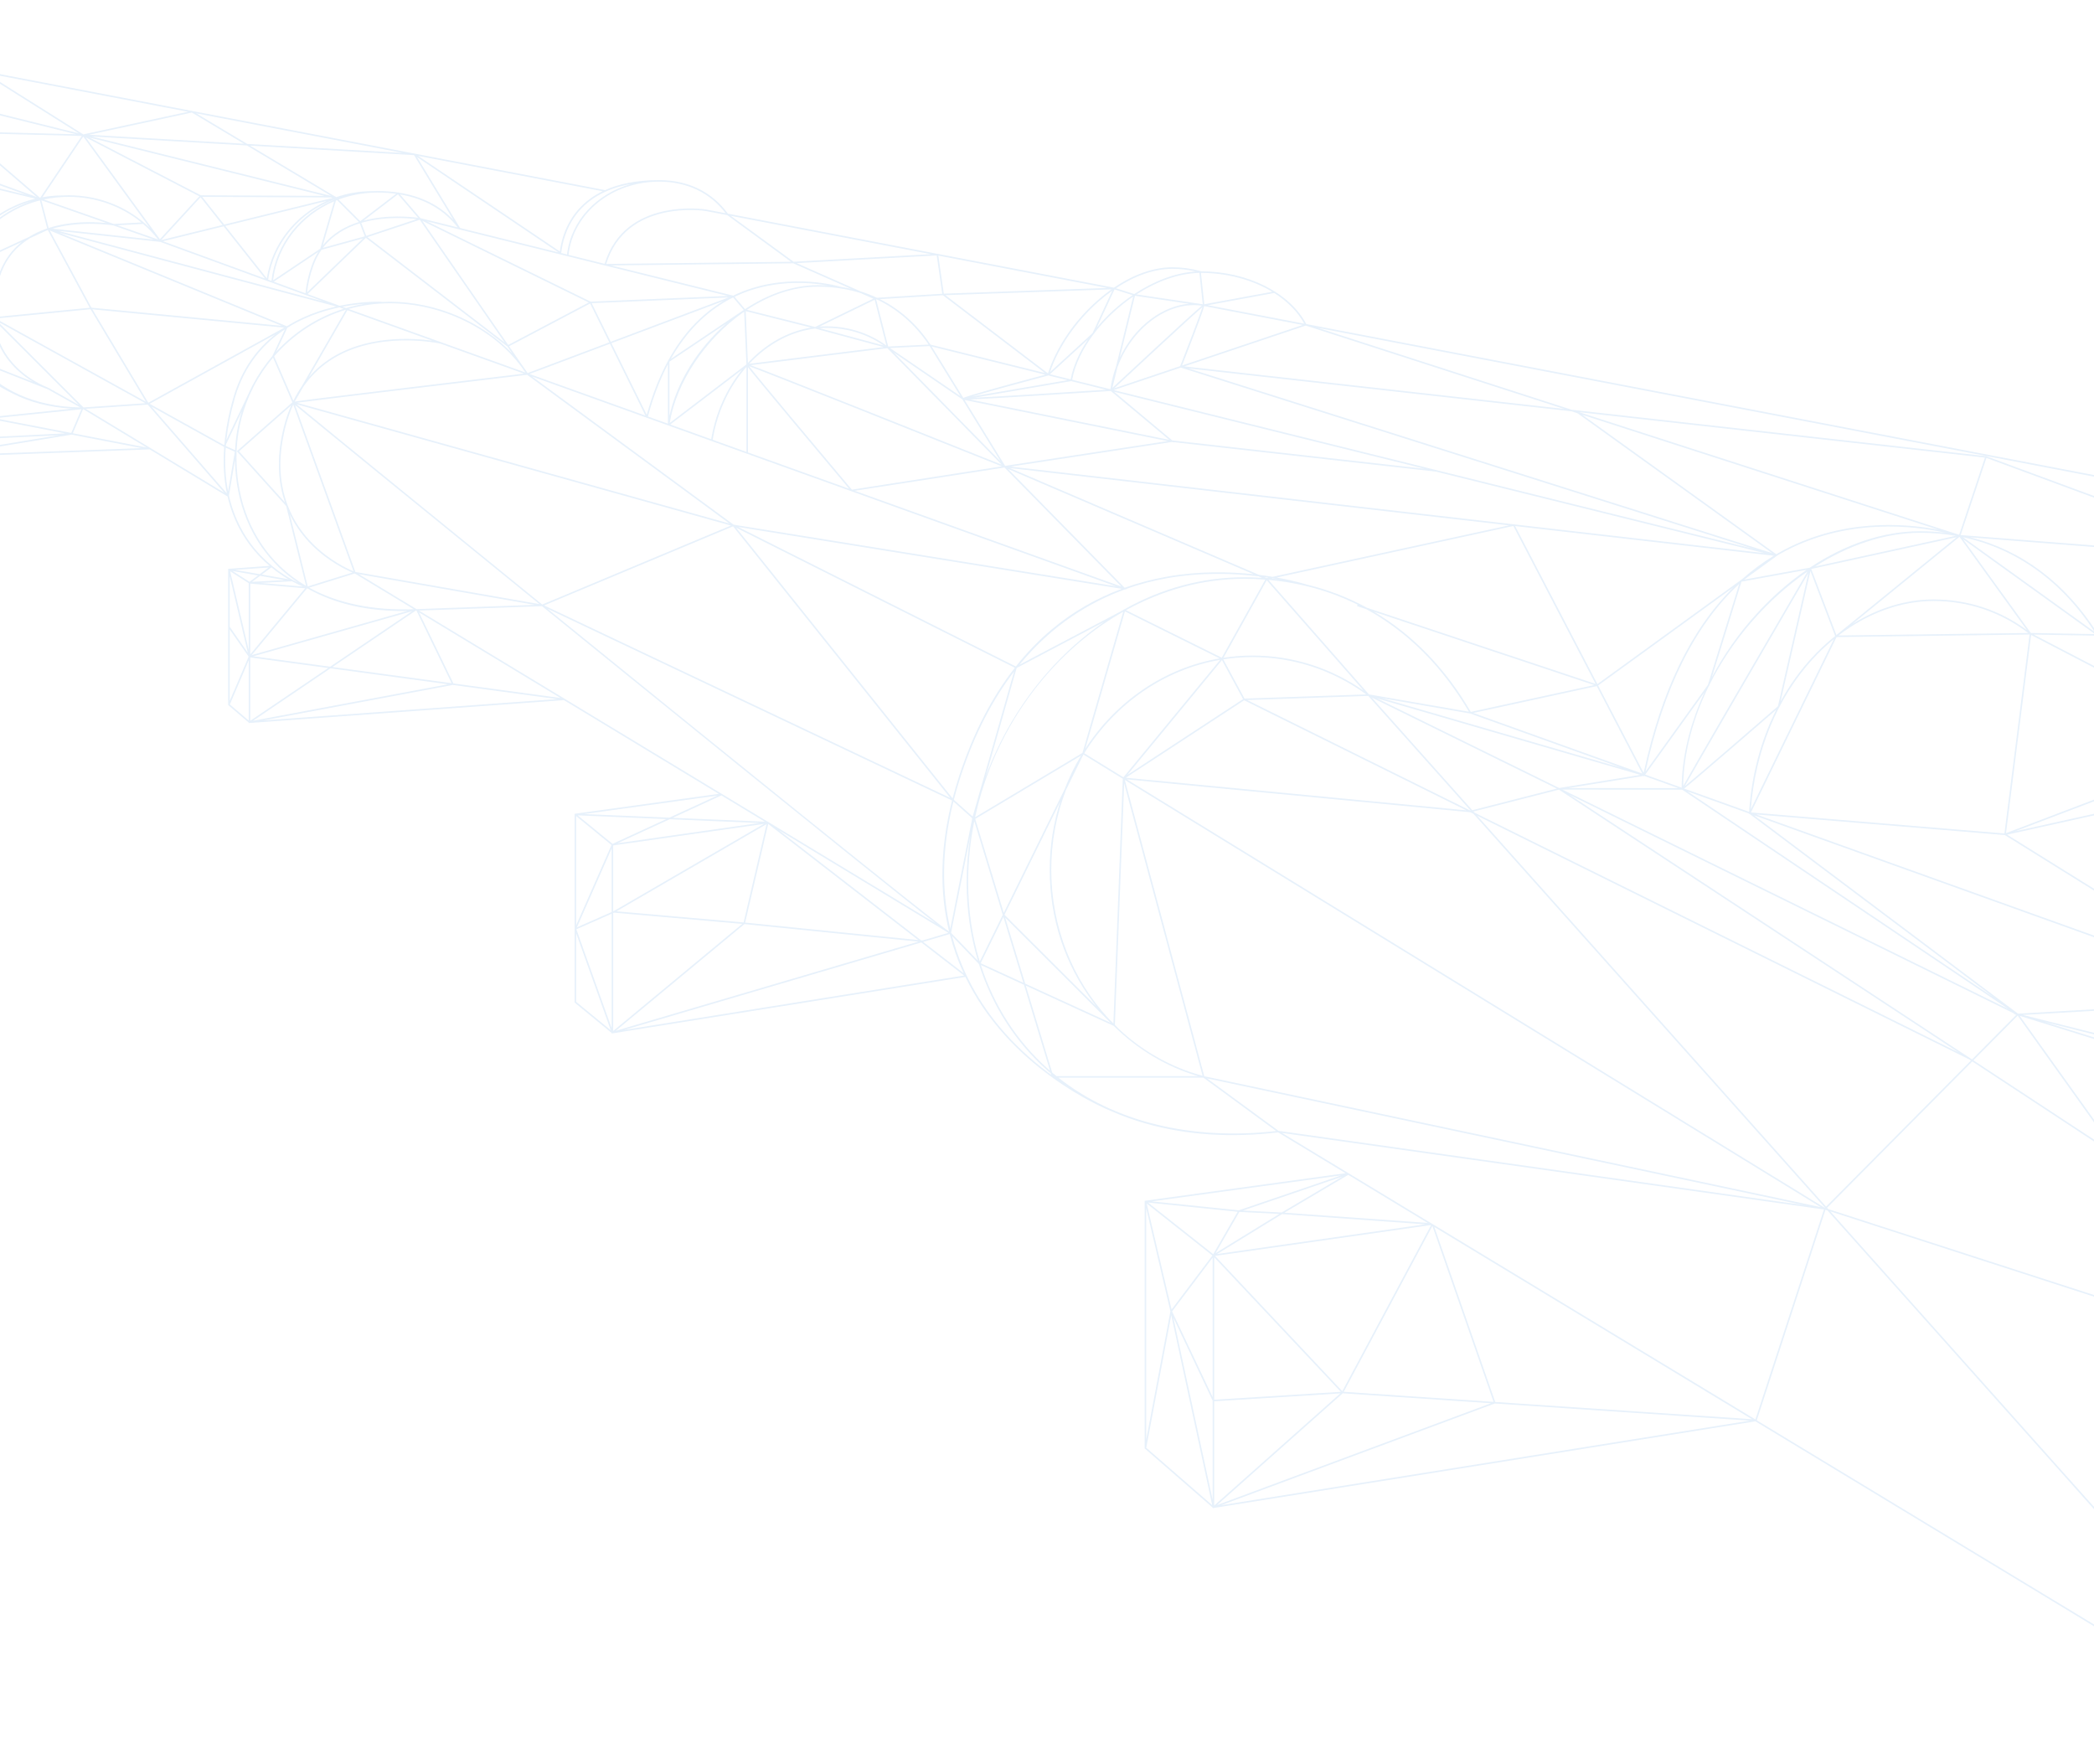 <svg width="1440" height="1213" viewBox="0 0 1440 1213" fill="none" xmlns="http://www.w3.org/2000/svg">
<path opacity="0.12" d="M-145.724 23.053L-145.669 23.058L-145.646 23.068L-43.486 42.651C-40.309 41.683 -36.978 41.155 -33.572 41.155C-25.842 41.155 -18.272 43.81 -12.239 48.635L132.027 76.291L132.126 76.27L132.225 76.329L285.095 105.636L285.203 105.642L285.233 105.661L416.083 130.744C425.434 126.547 437.548 123.862 453.244 123.862C473.184 123.862 489.553 131.845 500.603 146.945L644.653 174.559L645.071 174.536L645.086 174.641L765.866 197.794L765.887 197.747L766.085 197.809C779.517 188.706 793.43 183.786 806.263 183.786C812.695 183.786 819.133 184.661 825.398 186.387L825.743 186.482L825.754 186.585C857.774 186.587 886.876 201.151 898.291 222.85L1610.8 359.429C1633.38 341.697 1657.75 331.815 1679.85 331.815C1689.37 331.815 1698.91 333.105 1708.19 335.649C1710.44 335.461 1712.69 335.364 1714.92 335.364C1736.45 335.364 1757.36 341.515 1775.39 353.151C1792.87 364.433 1806.85 380.306 1815.85 399.061L2224.97 477.484L2225.06 477.492L2225.09 477.509L2895.57 606.035L2896 606.118V1166.93C2896 1166.95 2896 1166.98 2896 1167.01V1213L1596.22 1212.88L1207.17 977.399L834.544 1037.01L833.933 1037.11V1036.73L787.154 996.027V825.771L925.313 806.791L878.928 778.714C846.375 782.521 815.882 780.499 788.289 772.71C779.774 770.306 771.608 767.368 763.798 763.923C763.058 763.631 745.212 756.482 723.809 741.076L723.459 740.825C712.921 733.21 701.55 723.608 690.951 711.831C679.762 699.397 670.727 686 663.874 671.788L421.232 710.604L420.621 710.701V710.332L395.163 689.431V559.631L494.321 545.91L387.831 481.451L171.62 497.178L171.054 497.218V496.895L156.901 484.803V391.192L185.4 389.13C181.728 386.022 177.994 382.376 174.45 378.122C167.285 369.518 160.219 357.517 156.501 341.435L102.962 309.028L-45.062 314.476L-45.608 314.495V314.119L-51.262 306.243V246.207L-22.174 245.516C-26.033 240.083 -29.02 234.194 -31.025 227.926L-37.269 224.147L-147.141 227.67L-151.046 222.229V198.768H-179.768L-185.987 193.468V152.503H-175.704C-176.275 152.008 -176.832 151.493 -177.378 150.971H-178.963H-238.493L-244.711 145.671V104.706H-234.599L-265.745 85.855L-266 85.7V0L-145.724 23.053ZM-256.913 2.816L-213.406 16.703C-210.83 16.94 -208.127 17.189 -205.29 17.451C-186.826 19.156 -168.254 20.911 -156.877 21.991L-256.913 2.816ZM-247.751 53.109L-188.632 101.628C-182.911 86.457 -169.397 75.104 -153.015 72.531L-154.634 71.948L-247.751 53.109ZM-161.506 69.481L-263.966 32.678L-249.427 51.692L-161.506 69.481ZM-220.286 125.947L-225.731 110.332H-236.65L-220.286 125.947ZM-236.874 111.576L-228.659 138.489L-219.788 127.878L-236.874 111.576ZM-218.682 127.348L-192.718 130.058L-224.43 110.862L-218.682 127.348ZM-216.443 128.642L-181.303 147.426V147.418L-191.969 131.196L-216.443 128.642ZM-163.031 89.881L-187.964 102.862C-189.619 107.537 -190.527 112.565 -190.527 117.801C-190.527 122.202 -189.884 126.454 -188.7 130.476L-188.542 131.023L-175.792 124.758C-176.06 122.907 -176.208 121.025 -176.208 119.12C-176.204 107.486 -171.1 97.034 -163.031 89.881ZM179.128 400.865L208.21 403.343C206.406 402.578 203.84 401.386 200.807 399.72L179.128 400.865ZM195.611 398.898L178.863 395.968L173.3 400.13L195.611 398.898ZM512.425 634.45L631.466 646.455L528.262 566.593L512.425 634.45ZM527.143 566.743L423.922 626.684L511.364 634.349L527.143 566.743ZM633.448 646.654L634.352 646.744L652.213 641.484L535.353 570.749L633.448 646.654ZM768.404 706.626C784.667 722.174 804.583 733.761 826.983 739.796L773.052 538.707L766.675 704.797L768.595 706.713L768.404 706.626ZM-47.706 45.412C-53.693 48.244 -58.806 52.847 -62.249 58.76C-59.959 60.239 -57.835 61.988 -55.935 63.999L-47.706 45.412ZM-52.411 58.642C-44.579 49.03 -32.578 47.135 -23.744 47.281L-46.325 44.892L-52.411 58.642ZM-107.698 88.753L-58.433 115.503L-58.21 115.488L-58.168 115.588L18.456 134.105C-7.751 124.648 -83.16 97.448 -107.698 88.753ZM25.199 135.419L-25.892 91.396L-102.605 89.444C-71.179 100.631 9.457 129.737 25.199 135.419ZM-106.239 88.151C-105.181 84.646 -103.916 81.59 -102.503 78.913L-93.626 56.722C-105.252 61.358 -113.064 72.28 -113.208 85.696C-111.679 86.226 -109.308 87.061 -106.239 88.151ZM-113.954 86.558C-123.91 83.136 -130.694 81.89 -134.298 81.435L-71.13 109.812L-113.954 86.558ZM-115.769 84.838C-124.016 77.208 -134.642 73.032 -145.939 73.032C-146.999 73.032 -148.047 73.083 -149.088 73.157L-137.214 80.113C-136.143 80.136 -129.098 80.466 -115.769 84.838ZM-150.903 73.317C-167.55 75.178 -181.45 86.277 -187.403 101.381L-157.902 86.022L-157.896 86.032C-152.425 82.597 -146.053 80.485 -139.216 80.157L-150.903 73.317ZM-145.939 71.978C-133.995 71.978 -122.793 76.547 -114.241 84.851C-114.234 84.653 -114.232 84.452 -114.222 84.255L-148.344 54.772L-150.208 72.185C-148.801 72.052 -147.379 71.978 -145.939 71.978ZM-114.127 82.944C-113.054 70.772 -105.764 60.915 -95.172 56.23L-147.277 54.299L-114.127 82.944ZM-92.682 55.239C-89.023 53.959 -85.028 53.264 -80.801 53.264C-79.549 53.264 -78.303 53.337 -77.068 53.475L-108.37 40.12L-146.696 37.997L-92.682 55.239ZM-80.801 54.32C-84.043 54.32 -87.14 54.749 -90.049 55.539L-66.4 58.027L-72.686 55.344C-75.318 54.677 -78.042 54.32 -80.801 54.32ZM-92.347 56.358L-99.325 73.801C-87.387 57.649 -69.34 61.052 -69.1 61.101L-57.409 64.001C-59.161 62.256 -61.096 60.731 -63.164 59.43L-92.347 56.358ZM-55.645 65.885L-56.062 65.423L-69.332 62.132C-70.291 61.937 -90.326 58.2 -101.445 79.099L-105.134 88.322L-27.159 90.308L-55.602 65.799L-55.645 65.885ZM-25.492 90.348L52.408 92.331L-53.754 65.995L-25.492 90.348ZM-24.227 91.438L27.404 135.928C27.524 135.905 27.647 135.882 27.767 135.859L56.251 93.487L-24.227 91.438ZM33.387 266.757C33.408 266.766 33.431 266.776 33.452 266.785L54.151 278.397L-4.062 220.159C-1.682 243.725 14.862 259.214 33.279 266.713L33.387 266.755V266.757ZM194.036 304.596C188.623 339.168 202.527 361.429 215.146 374.015C226.689 385.53 239.286 391.283 243.114 392.869L201.652 278.217C198.117 286.031 195.566 294.828 194.036 304.596ZM200.235 278.809L164.355 310.377L195.954 345.467C192.135 334.303 190.446 320.716 192.994 304.433C194.472 294.992 196.898 286.45 200.235 278.809ZM242.427 393.722C238.325 392.003 225.869 386.191 214.431 374.795C209.093 369.476 203.533 362.443 199.253 353.524L211.64 403.3L242.427 393.722ZM212.599 404.107C232.058 414.936 256.911 419.961 284.531 418.92L243.951 394.356L212.599 404.107ZM732.066 542.837C735.19 534.71 738.98 526.945 743.369 519.612L670.649 563.159L690.25 627.747L732.066 542.837ZM690.77 629.069L753.985 692.137C753.3 691.267 752.623 690.392 751.959 689.505C732.277 663.264 721.874 631.655 721.874 598.099C721.874 581.712 724.422 565.943 729.119 551.208L690.77 629.069ZM744.375 517.779L772.411 420.724L771.051 421.44C721.648 449.996 683.517 501.946 670.569 561.976L744.375 517.779ZM2070.58 593.432L2216.54 739.141L2214.73 740.679L2597.3 772.083L2071.16 593.407L2071.96 594.017L2070.58 593.432ZM713.296 272.047C685.555 273.752 672.833 274.468 666.952 274.702L804.037 302.456L763.854 268.866C761.458 269.022 737.258 270.574 713.296 272.047ZM760.595 268.016L736.636 262.072L669.836 273.517C687.551 272.632 732.523 269.818 760.595 268.016ZM505.169 204.117L512.359 212.583C528.399 201.953 545.895 196.085 562.418 196.085C564.665 196.085 566.887 196.161 569.086 196.298C555.497 193.932 530.459 192.145 505.854 203.734L506.056 203.785L505.169 204.117ZM112.064 165.894L182.229 191.52L153.777 155.631L112.064 165.894ZM153.056 154.721L137.925 135.633L110.833 165.108L153.056 154.721ZM183.477 191.395C187.2 167.615 203.199 147.974 224.709 138.182L154.905 155.355L183.477 191.395ZM110.137 166.312L39.89 158.713L222.323 207.285L110.137 166.312ZM78.205 153.992L97.237 152.974C83.467 141.742 65.734 135.347 47.188 135.347C41.33 135.347 35.63 135.994 30.145 137.179L78.205 153.992ZM78.001 155.04C77.105 154.883 56.299 151.451 35.965 157.228L105.763 164.776L78.072 155.057H78.056L78.001 155.04ZM80.823 154.911L108.755 164.709C105.675 160.775 102.207 157.186 98.425 153.969L80.823 154.911ZM198.418 224.903C198.155 225.064 197.894 225.231 197.63 225.395L189.828 241.991C202.333 228.391 218.293 218.04 236.299 212.372L233.481 211.36C229.01 212.296 224.254 213.53 219.395 215.163C212.949 217.328 205.908 220.353 198.954 224.569L199.011 224.576L198.418 224.903ZM238.919 213.312L212.329 259.438C216.267 254.892 220.73 250.891 225.747 247.481C251.23 230.174 284.058 232.445 297.336 234.297L238.919 213.312ZM303.302 235.317L361.31 256.155L358.956 252.752C339.486 226.12 303.772 208.553 268.124 208.553C258.273 208.553 248.737 209.919 239.685 212.465L303.302 235.317ZM251.125 208.865C246.778 209.193 241.417 209.812 235.479 210.957L237.994 211.859C242.267 210.593 246.649 209.588 251.125 208.865ZM233.559 210.266C249.767 206.918 262.223 207.49 262.382 207.498L262.373 207.655C264.277 207.553 266.195 207.498 268.124 207.498C299.9 207.498 331.733 221.344 352.282 243.108L348.985 238.343L251.597 163.57L211.505 202.211L233.559 210.266ZM210.073 201.687C210.619 195.567 212.078 189.107 214.433 182.47C215.641 179.067 217.129 176.002 218.841 173.239L188.264 193.721L210.073 201.687ZM220.226 171.042L229.758 138.444C207.23 148.035 190.819 168.217 187.779 192.773L220.226 171.042ZM215.424 182.827C213.193 189.114 211.781 195.234 211.193 201.047L249.7 163.935L221.043 171.823C218.811 175.019 216.901 178.663 215.424 182.827ZM250.859 162.52L247.417 153.561C237.937 156.504 228.702 161.658 222.039 170.452L250.859 162.52ZM251.871 162.216L286.567 150.713C280.761 149.98 264.373 148.574 248.428 153.255L251.871 162.216ZM252.67 163.063L347.02 235.503L288.647 151.136L252.67 163.063ZM349.476 237.238L404.891 207.995L290.441 151.873L349.476 237.238ZM350.081 238.114L359.192 251.288C360.478 253.003 361.694 254.758 362.841 256.55L419 235.417L405.823 208.701L350.081 238.114ZM459.294 248.301V248.157L459.417 248.075C469.27 230.009 481.966 216.28 497.397 207.042L420.461 235.993L444.766 285.271C448.584 271.43 453.434 259.095 459.294 248.301ZM445.542 286.412L459.294 291.351V250.525C453.763 261.06 449.174 273.031 445.542 286.412ZM510.277 254.258L460.911 291.931L489.085 302.05C492.124 283.706 499.726 267.252 510.277 254.258ZM490.093 302.413L513.312 310.753L513.314 252.283C501.684 265.557 493.286 282.909 490.093 302.413ZM513.302 250.622L511.76 214.328C485.075 232.757 465.024 263.122 460.547 290.884L513.302 250.622ZM495.168 226.382C496.528 225.076 497.909 223.809 499.307 222.581L460.348 248.721V286.175C464.876 264.993 477.339 243.493 495.168 226.382ZM419.47 236.367L364.165 257.179L443.853 285.803L419.47 236.367ZM419.993 235.043L501.018 204.552L406.889 208.472L419.993 235.043ZM461.342 246.784L511.459 213.156L504.155 204.552C503.223 205.014 502.293 205.481 501.366 205.984C485.071 214.806 471.694 228.469 461.342 246.784ZM514.313 249.587C526.323 236.665 541.467 227.915 557.793 225.26L512.8 213.948L514.313 249.587ZM1544.08 510.318L1620.35 481.303L1581.07 471.558L1544.08 510.318ZM1598.91 412.432L1549.36 462.605L1580.39 470.303C1580.55 451.238 1587.52 431.136 1598.91 412.432ZM1541.45 512.447L1385.83 571.644L1608.51 522.304L1542.27 512.204L1541.35 513.167L1541.45 512.447ZM1262.97 438.092L1204.1 558.693L1378.41 573.161L1395.7 436.337L1262.97 438.092ZM1394.75 435.291C1375.92 420.893 1353.46 413.273 1329.68 413.273C1307.16 413.273 1284.2 421.744 1264.24 437.019L1394.75 435.291ZM865.829 395.317C869.141 395.729 872.25 396.186 875.138 396.665L1037.76 361.269L694.472 321.869L865.829 395.317ZM693.194 322.469L773.416 404.2C782.649 400.909 792.287 398.353 802.326 396.576C824.607 392.637 845.561 393.101 862.155 394.893L693.194 322.469ZM870.899 397.197L871.186 397.525L872.309 397.28C871.367 397.134 870.402 396.995 869.417 396.855L870.766 397.434L870.899 397.197ZM841.376 452.318C847.882 451.331 854.526 450.81 861.286 450.81C888.684 450.81 915.017 459.143 937.742 474.934L871.091 399.018L841.376 452.318ZM874.445 397.897C875.958 398.047 877.463 398.218 878.964 398.404C877.748 398.18 876.485 397.958 875.17 397.738L874.445 397.897ZM877.91 397.143C890.341 399.361 897.932 401.796 898.113 401.855L898.111 401.86C912.907 405.383 926.947 410.772 940.075 417.963L1097.25 470.303L1040.7 361.706L877.91 397.143ZM1011.46 489.558L1096.33 471.11L944.772 420.639C971.348 436.329 994.009 459.553 1011.46 489.558ZM1011.06 490.667L950.426 480.156L1115.29 528.041C1051.93 505.322 1013.95 491.7 1011.06 490.667ZM1013.11 490.279C1021.97 493.456 1063.83 508.463 1129.37 531.964L1098.04 471.818L1013.11 490.279ZM1132.75 533.181C1140.35 535.904 1148.24 538.734 1156.44 541.675C1156.58 520.489 1162.11 497.896 1172.1 476.089L1131.38 532.689C1131.51 532.733 1131.63 532.779 1131.76 532.824L1132.9 533.155L1132.75 533.181ZM1130.74 533.58L1130.43 534.011L1130.21 533.591L1078.69 541.922L1154.16 541.979C1146.06 539.074 1138.24 536.271 1130.74 533.58ZM1130.3 531.474C1142.23 475.449 1162.91 432.746 1191.97 403.964L1099 471.376L1130.3 531.474ZM1131.56 530.637L1174.48 470.979L1196.01 401.536C1165.55 429.987 1143.94 473.246 1131.56 530.637ZM1177.22 465.709C1185.24 450.567 1195.4 435.989 1207.37 422.748C1218.28 410.679 1230.09 400.324 1242.42 391.851L1197.73 399.967C1197.67 400.024 1197.61 400.081 1197.54 400.138L1177.22 465.709ZM1175.68 470.686L1175.46 471.374L1175.44 471.457L1174.98 472.084C1164.27 493.925 1157.87 517.333 1157.51 540.441C1164.72 527.428 1206.71 455.261 1242.99 393.03C1215.25 412.092 1191.15 439.761 1175.68 470.686ZM1202.61 559.354C1187.85 554.062 1173.79 549.02 1160.48 544.246L1371.12 685.903L1203.1 559.667L1202.48 559.616L1202.61 559.354ZM1202.83 558.308C1204.51 533.058 1210.93 509.113 1221.47 488.071C1216.62 492.279 1203.58 503.577 1190.62 514.745C1167.87 534.349 1160.61 540.452 1158.14 542.283C1172.2 547.328 1187.12 552.677 1202.83 558.308ZM1204.01 556.475L1261.11 439.497C1256.02 443.64 1251.15 448.224 1246.55 453.239C1222.11 479.904 1207.06 516.48 1204.01 556.475ZM1158.53 540.691C1167.4 533.496 1206.56 499.618 1222.64 485.665L1243.58 394.12C1215.45 442.37 1166.41 526.622 1158.53 540.691ZM1224.47 482.368C1230.47 471.482 1237.59 461.45 1245.78 452.525C1250.88 446.959 1256.32 441.908 1262.01 437.412L1244.99 392.683L1224.47 482.368ZM1207.67 560.047C1301.7 593.766 1423.05 637.291 1557.28 685.438L1378.7 574.245L1207.67 560.047ZM1379.5 572.922L1540.8 511.564L1396.73 436.616L1379.5 572.922ZM1544.14 511.42L1609.8 521.433L1621.31 482.068L1544.14 511.42ZM1380.25 573.964L1561.45 686.792L1609.27 523.216L1380.25 573.964ZM1562.07 688.423L1561.62 688.144L1391.05 697.936L2053.78 864.712C1887.08 804.879 1716.12 743.542 1562.11 688.292L1562.07 688.423ZM1559.15 687.234C1423.26 638.489 1300.71 594.533 1206.11 560.607L1387.74 697.068L1559.15 687.234ZM1156.79 543.037L1074.41 542.976L1380.8 693.683L1156.79 543.037ZM1128.1 532.862L946.796 480.202L1072.2 541.886L1072.23 541.878L1072.26 541.892L1128.1 532.862ZM1010.16 489.438C991.848 458.201 967.844 434.396 939.616 418.924L933.235 416.799L933.566 415.795L933.656 415.825C914.815 406.467 894.218 400.698 872.273 398.761L941.42 477.522L1010.16 489.438ZM861.286 451.866C854.473 451.866 847.776 452.398 841.227 453.408L855.85 480.407L939.576 477.536C916.48 460.749 889.452 451.866 861.286 451.866ZM840.31 453.93L775.272 532.868L854.847 480.77L840.31 453.93ZM870.121 398.592C865.319 398.224 860.462 398.017 855.54 398.017C826.884 398.017 799.227 405.854 774.304 419.608L840.185 452.295L870.121 398.592ZM773.594 420.432L746.299 514.914C767.398 482.463 800.469 459.352 838.727 452.747L773.594 420.432ZM772.929 418.926L773.155 419.038C798.82 404.597 826.835 396.961 855.54 396.961C859.701 396.961 863.822 397.094 867.897 397.356L865.545 396.348C848.525 394.248 826.262 393.414 802.469 397.626C793.531 399.209 784.024 401.589 774.268 405.071L774.601 405.411L773.72 405.269C749.35 414.059 723.463 429.759 701.036 457.16L770.653 420.46C771.38 420.035 772.114 419.63 772.845 419.216L772.929 418.926ZM699.371 459.228C699.265 459.361 699.158 459.492 699.052 459.625L677.652 534.638C687.184 508.323 701.757 483.47 720.59 462.099C732.498 448.587 745.538 437.038 759.411 427.575L699.371 459.228ZM723.316 432.78C737.684 420.758 753.808 411.446 771.477 404.906L507.583 362.371L698.559 458.338C706.127 448.786 714.382 440.254 723.316 432.78ZM690.76 321.495L587.748 337.491L771.11 403.355L690.76 321.495ZM688.96 320.705C631.753 297.84 528.429 256.672 515.161 251.854C521.601 260.213 563.116 309.731 585.83 336.72L688.96 320.705ZM549.14 294.625C538.684 282.121 530.374 272.133 524.44 264.943C518.534 257.786 515.686 254.304 514.368 252.542L514.366 311.132L583.956 336.128C579.546 330.887 564.24 312.684 549.14 294.625ZM515.205 250.172L607.652 238.666L560.533 225.949C543.515 228.021 527.665 236.817 515.205 250.172ZM607.719 237.593C596.173 229.65 582.592 225.467 568.253 225.467C566.666 225.467 565.091 225.547 563.52 225.666L607.719 237.593ZM516.162 251.117C519.284 252.228 526.215 254.923 541.913 261.1C556.623 266.888 577.1 275 602.772 285.21C640.785 300.324 679.157 315.654 688.81 319.51L610.192 239.416L516.162 251.117ZM614.538 242.335L688.045 317.222L661.842 274.658L614.538 242.335ZM660.485 272.45L639.27 237.988L611.981 239.31L660.485 272.45ZM691.211 320.357L802.954 303.313L663.318 275.044L691.211 320.357ZM806.192 302.878L979.659 322.361L766.127 269.389L806.192 302.878ZM807.661 304.108L807.912 304.317L805.964 303.922L694.934 320.857L1040.96 360.572L1041.27 360.504L1041.33 360.614L1213.52 380.378L987.495 324.305L807.661 304.108ZM1041.91 361.744L1098.51 470.43L1196.73 399.206L1196.77 399.069L1196.97 399.033L1198.07 398.239C1204.9 392.166 1212.15 386.806 1219.83 382.165L1041.91 361.744ZM1223.61 381.158C1223.23 381.373 1222.86 381.608 1222.48 381.827L1222.49 381.836L1199.37 398.6L1244.57 390.387C1268.92 374.167 1295.19 365.312 1320.46 365.312C1326.35 365.312 1332.15 365.673 1337.85 366.36C1317.78 361.814 1269.39 355.107 1223.61 381.158ZM1333.04 364.275L1088.1 285.239L1221.54 381.153C1222.06 380.849 1222.58 380.53 1223.1 380.23C1265.7 355.996 1310.53 359.927 1333.04 364.275ZM1320.46 366.368C1295.91 366.368 1270.94 375.067 1248.15 389.614L1344.91 368.468C1336.97 367.084 1328.81 366.368 1320.46 366.368ZM1245.65 391.238C1245.63 391.253 1245.61 391.268 1245.58 391.285L1262.87 436.7L1345.55 369.41L1245.65 391.238ZM1274 429.001C1291.52 418.138 1310.75 412.219 1329.68 412.219C1353.04 412.219 1375.13 419.499 1393.82 433.274L1347.5 369.182L1274 429.001ZM1349.93 370.749L1396.57 435.279L1440.73 436.062L1349.93 370.749ZM1440.46 434.565C1417.89 399.648 1386.45 377.211 1349.92 369.435L1440.46 434.565ZM1398.53 436.369L1536.69 508.239L1442.24 437.144L1398.53 436.369ZM1541.68 510.674L1547.75 463.294L1444.8 437.755L1541.68 510.674ZM1542.81 510.115L1579.89 471.267L1548.78 463.548L1542.81 510.115ZM1600.98 408.831L1578.72 393.539C1562.76 414.372 1551.58 438.287 1549.02 461.446L1600.98 408.831ZM1581.44 470.563L1621.36 480.466L1601.61 410.014C1589.2 429.457 1581.54 450.594 1581.44 470.563ZM1621.65 477.604C1622.45 454.097 1631.04 431.242 1645.52 413.182L1602.52 409.346L1621.65 477.604ZM1610.85 521.594L2057.08 589.649L1622.47 481.833L1610.85 521.594ZM1610.32 523.392L1562.44 687.135L1857.46 711.352L1610.32 523.392ZM1565.68 688.455C1688.22 732.413 1821.12 780.093 1953.56 827.624C1990.41 840.848 2026.24 853.706 2061.06 866.204L1859.01 712.537L1565.68 688.455ZM2064.09 867.18L2212.11 741.52L1860.97 712.693L2064.09 867.18ZM2213.25 740.559L2214.99 739.08L2068.2 592.547L1868.35 712.246L2213.25 740.559ZM2213.6 741.642L2065.93 866.998L2597.41 773.152L2213.6 741.642ZM2064.21 868.458L2064.12 868.534L2063.9 868.365L1860.77 844.35L2876.34 1160.47C2792.34 1129.91 2440.25 1003.43 2064.21 868.458ZM2056.04 866.373L1405.98 702.784L1855.27 842.635L2056.04 866.373ZM1388.92 698.578L1458.39 795.715L1849.54 841.959L1388.92 698.578ZM1387.51 698.422L1357.04 729.139L1456.02 794.213L1387.51 698.422ZM1386.59 697.851L1384.64 697.245L1385.54 697.192L1079.5 546.654L1356.14 728.545L1386.59 697.851ZM1072.04 543.016L1013.28 558.055L1013.97 558.826L1346.84 723.691L1072.04 543.016ZM1070.63 542.288L943.343 479.678L1012.49 557.166L1070.63 542.288ZM940.919 478.548L857.65 481.402L1011.26 557.482L1011.34 557.461L940.919 478.548ZM855.576 481.554L774.205 534.828L1008.4 557.246L855.576 481.554ZM839.083 453.759C800.072 460.438 766.481 484.417 745.599 517.982L772.542 534.518L839.083 453.759ZM697.324 461.851C683.19 480.278 670.592 503.625 660.854 533.174C658.963 538.91 657.333 544.516 655.933 550L668.889 561.53L697.324 461.851ZM655.645 551.147C647.164 585.075 647.771 614.181 653.49 638.766L668.59 562.679L655.645 551.147ZM659.852 532.843C669.366 503.98 682.108 479.34 697.893 459.185L506.2 362.859L655.088 549.035C656.473 543.686 658.056 538.289 659.852 532.843ZM767.569 403.205L585.57 337.829L585.408 337.854L585.307 337.734L365.861 258.907L504.492 360.802L767.569 403.205ZM362.489 257.739C312.061 263.764 220.097 274.82 204.209 276.962L501.64 360.016L362.489 257.739ZM282.18 266.322C316.844 262.137 351.464 257.995 360.36 256.932L303.007 236.329C302.569 236.228 258.486 226.515 226.333 248.36C219.279 253.151 213.32 259.119 208.436 266.189L202.679 276.175C206.673 275.505 222.017 273.583 282.18 266.322ZM201.743 275.57C203.471 272.034 205.413 268.711 207.563 265.598L237.886 212.995C218.522 218.823 201.477 230.091 188.526 245.031L201.743 275.57ZM195.958 226.475C181.664 235.915 168.169 250.652 161.518 273.667C158.495 284.124 156.627 293.765 155.664 302.661L170.582 271.417C171.487 269.364 172.45 267.345 173.475 265.361L173.864 264.545L173.896 264.56C177.648 257.454 182.17 250.819 187.356 244.771L195.958 226.475ZM197.274 224.371C204.666 219.744 212.199 216.466 219.062 214.159C223.245 212.754 227.353 211.641 231.272 210.76L40.786 160.046L197.274 224.371ZM34.239 158.496L62.874 211.586L193.772 224.071L34.239 158.496ZM32.873 158.181C32.71 158.236 32.55 158.291 32.388 158.346L20.585 163.804C11.972 169.056 4.583 176.95 0.411 188.706C-3.446 199.581 -4.778 209.372 -4.211 218.105L61.706 211.637L32.873 158.181ZM33.448 156.793C37.397 155.526 41.3 154.647 44.954 154.055C56.432 152.19 67.149 152.748 73.201 153.36L28.471 137.713L33.448 156.793ZM29.203 135.612C33.716 134.826 38.358 134.393 43.105 134.393V134.395C44.458 134.327 45.818 134.291 47.19 134.291C68.331 134.291 88.431 142.492 102.949 156.656L57.243 93.901L29.203 135.612ZM109.962 164.495L137.099 134.974L58.97 94.482L109.962 164.495ZM138.085 134.293L223.228 134.707L61.442 94.573L138.085 134.293ZM227.69 134.726L169.731 100.019L62.863 93.838L227.69 134.726ZM227.568 135.785L139.051 135.354L154.184 154.442L228.795 136.087L227.568 135.785ZM184.396 192.31L186.668 193.14C189.628 167.687 206.714 146.801 230.138 137.143L230.161 137.065C206.222 145.891 188.102 166.728 184.396 192.31ZM221.979 168.796C228.645 160.511 237.602 155.559 246.793 152.661L231.786 137.629C231.525 137.73 231.265 137.832 231.006 137.937L221.979 168.796ZM247.744 152.122L272.409 133.262C268.322 132.705 264.055 132.415 259.61 132.415C250.17 132.415 241.141 134.114 232.853 137.208L247.744 152.122ZM249.984 151.738C266.338 147.414 282.675 149.112 287.532 149.778L273.657 133.636L249.984 151.738ZM289.145 150.037L314.717 156.375C305.435 144.235 291.925 136.539 275.091 133.687L289.145 150.037ZM293.519 152.209L406.049 207.387L406.291 207.26L406.379 207.437L500.578 203.512L293.519 152.209ZM504.227 203.328C537.775 186.938 572.459 195.576 578.734 197.365C580.941 197.718 583.119 198.14 585.262 198.637L545.495 181.063L545.434 181.067L545.423 181.059L420.288 182.529L504.227 203.328ZM579.457 198.552L579.419 198.671C579.385 198.66 579.06 198.556 578.517 198.4C573.314 197.57 567.943 197.139 562.418 197.139C545.206 197.139 528.45 203.252 513.628 213.065L560.531 224.859L600.573 205.403L591.726 201.493C587.76 200.251 583.667 199.266 579.457 198.552ZM563.466 224.609C565.053 224.491 566.649 224.411 568.253 224.411C583.311 224.411 597.539 228.97 609.517 237.584L601.479 206.142L563.466 224.609ZM610.792 238.311L638.593 236.965C629.307 223.078 617.146 212.573 602.877 205.847L602.498 205.87L610.792 238.311ZM639.879 236.982L718.598 256.51L648.412 203.029L605.036 205.713C618.94 212.64 630.795 223.186 639.879 236.982ZM640.682 238.269L662.456 273.642C666.239 271.994 685.159 266.626 718.826 257.655L640.682 238.269ZM668.335 272.704L734.081 261.44L720.95 258.183C703.513 262.824 679.288 269.415 668.335 272.704ZM736.248 260.889C738.049 251.554 742.273 242.191 748.181 233.406L722.03 257.361L736.248 260.889ZM737.279 261.144L763.589 267.672C764.291 262.406 765.604 257.232 767.428 252.257L779.268 203.926C769.002 210.908 759.674 219.687 752.347 229.36L752.206 229.667L752.161 229.762L751.797 230.095C744.524 239.874 739.314 250.527 737.279 261.144ZM770.048 245.992C775.065 235.389 782.515 226.04 791.678 219.265C799.942 213.156 808.896 209.626 817.668 208.901L780.489 203.377L770.048 245.992ZM792.304 220.116C781.553 228.065 773.195 239.608 768.438 252.564L764.963 266.738C811.306 223.587 823.277 212.868 826.475 210.211C815.277 208.58 803.192 212.066 792.304 220.116ZM766.18 267.047L811.569 251.793C817.206 237.424 825.248 216.502 826.903 211.145C820.161 216.914 783.031 251.364 766.18 267.047ZM812.874 251.355L895.875 223.465L828.1 210.473C827.586 212.685 824.888 220.716 812.874 251.355ZM811.976 252.771L765.916 268.249L1205.52 377.307L811.976 252.771ZM1218.6 380.334L1084.82 284.179L1080.63 282.827L817.278 253.341L1218.6 380.334ZM1347.13 367.712C1347.17 367.727 1347.23 367.741 1347.26 367.754L1365 314.664L1085.9 283.416L1347.13 367.712ZM1348.31 367.946L1552.87 383.887L1366.03 314.898L1348.31 367.946ZM1354.97 369.522C1390.39 378.418 1420.78 401.23 1442.61 435.948L1554.53 385.074L1354.97 369.522ZM1444.01 436.47L1547.87 462.236L1555.99 385.568L1444.01 436.47ZM1550.48 447.637C1555.04 429.495 1564.55 410.521 1577.79 393.087L1557.07 385.435L1550.48 447.637ZM1578.46 392.21C1583.13 386.137 1588.24 380.256 1593.76 374.67C1598.17 370.202 1602.71 366.056 1607.33 362.232L1558 384.656L1578.46 392.21ZM1601.69 408.032C1611.02 393.737 1622.89 380.399 1636.14 369.152L1579.73 392.951L1601.69 408.032ZM1602.71 408.303L1645.95 412.158L1638.66 368.35C1624.81 379.776 1612.4 393.522 1602.71 408.303ZM1646.91 411.501C1650.77 406.887 1655.01 402.603 1659.62 398.729C1673.94 386.701 1690.33 380.013 1706.06 379.491L1639.67 368.005L1646.91 411.501ZM1660.3 399.538C1655.75 403.357 1651.56 407.58 1647.76 412.124L1811.53 399.312L1717.74 381.335C1698.97 378.001 1678.03 384.639 1660.3 399.538ZM1646.72 413.381C1631.5 432.135 1622.74 456.203 1622.64 480.785L2061.96 589.771L1646.72 413.381ZM1611.17 522.709L1859.41 711.512L1866.54 712.098L2066.75 592.184L1611.17 522.709ZM2068.46 591.358L2401.2 597.26L1883.6 450.693L2068.46 591.358ZM2072.94 592.492L2598.63 722.905L2410.35 599.848L2405.18 598.384L2072.94 592.492ZM2601.69 723.646L2890.99 735.954L2413.75 600.813L2601.69 723.646ZM2601.45 724.694L2601.36 724.69L2601.31 724.658L2080.33 595.414L2601.57 772.417L2601.75 772.383L2601.81 772.453L2889 796.028L2601.45 724.694ZM2601.3 773.539L2066.15 868.031C2287.43 947.453 2467.09 1011.98 2601.29 1060.22C2694.08 1093.59 2765.89 1119.44 2814.72 1137.06C2840.97 1146.53 2861.09 1153.8 2874.51 1158.68C2886.18 1162.93 2891.52 1164.87 2893.97 1165.84L2601.3 773.539ZM1855.04 843.672L1459.22 796.877L1552.15 926.812L2887.27 1164.98L1855.04 843.672ZM1457.73 796.598L1356.29 729.903L1256.45 830.556L1257.26 831.462L1550.49 926.301L1457.73 796.598ZM1355.39 729.312L1354.1 728.469L1015.85 560.938L1255.75 829.77L1355.39 729.312ZM1013.32 559.682L1011.05 558.558L774.875 535.952L1254.91 830.613L1255 830.518L1013.32 559.682ZM773.509 536.354L828.155 740.1L1252.1 830.131L773.509 536.354ZM772.118 535.498L745.041 518.879L745.039 518.881L733.03 543.268C726.522 560.21 722.926 578.719 722.926 598.101C722.926 637.587 737.751 673.972 762.459 700.595L765.657 703.785L772.118 535.498ZM691.245 631.034L705.018 676.429L763.68 703.303L691.245 631.034ZM704.15 677.191L674.518 663.617C683.472 691.402 699.133 715.871 720.715 735.109C721.164 735.51 721.627 735.895 722.083 736.292L704.15 677.191ZM703.741 675.841L690.015 630.607L674.365 662.385L703.741 675.841ZM689.567 629.131L670.004 564.667C667.249 578.288 665.78 592.308 665.78 606.555C665.78 625.717 668.503 644.087 673.754 661.232L689.567 629.131ZM664.726 606.555C664.726 595.878 665.613 585.154 667.316 574.5L654.078 641.208C654.112 641.343 654.144 641.478 654.177 641.613L672.49 660.672C667.382 643.675 664.726 625.499 664.726 606.555ZM653.111 642.321L634.811 647.71L662.677 669.274C658.672 660.579 655.476 651.584 653.111 642.321ZM652.641 640.511C652.624 640.439 652.602 640.367 652.583 640.293C645.907 612.597 646.633 582.45 654.715 550.465L376.383 418.542C495.16 515.005 634.006 627.278 651.753 639.974L652.641 640.511ZM653.494 548.718L504.117 361.943L374.173 416.326L653.494 548.718ZM502.675 361.404L203.882 277.97C216.081 288.104 289.107 347.656 372.904 415.717L502.675 361.404ZM202.877 278.502L244.396 393.317L370.971 415.428C286.628 346.95 214.102 287.837 202.877 278.502ZM246.681 394.787L286.487 418.882L367.826 415.95L246.681 394.787ZM286.271 419.646L228.605 458.695L310.558 469.822L286.271 419.646ZM283.47 420.287L174.164 451.302L227.039 458.48L283.47 420.287ZM280.093 420.147C253.452 420.614 230.1 415.293 211.212 404.54L173.078 450.514L280.093 420.147ZM196.785 347.966L162.859 310.291L201.07 276.669L187.765 245.924C182.608 252.006 178.123 258.679 174.425 265.826L171.544 271.859C165.804 284.914 162.608 299.34 162.608 314.505C162.608 344.365 173.367 371.06 192.904 389.677C198.186 394.711 204.055 399.109 210.451 402.878L196.785 347.966ZM166.343 282.744L155.352 305.762C155.325 306.074 155.31 306.376 155.284 306.687L161.667 309.57C162.091 300.274 163.695 291.281 166.343 282.744ZM160.506 273.373C166.313 253.278 177.271 239.418 189.455 229.855L102.886 277.681L154.037 306.072L154.323 305.472C155.177 295.719 157.133 285.045 160.506 273.373ZM195.514 225.302L63.533 212.712L101.986 276.971L195.514 225.302ZM62.267 212.647L-3.037 219.054L100.339 276.27L62.267 212.647ZM-1.76 220.968L57.429 280.182L99.975 277.273L-1.76 220.968ZM-7.078 287.99L-26.394 301.511L44.916 298.024L-7.078 287.99ZM49.007 297.736L55.966 281.437L-3.59 287.586L49.007 297.736ZM-8.04 287.375L-43.916 254.619L-27.924 301.294L-8.04 287.375ZM-8.197 285.801L-17.509 252.386L-43.773 253.32L-8.197 285.801ZM-6.808 286.857L49.604 281.033C34.209 280.154 20.361 276.593 8.586 270.53V270.532C-1.336 265.813 -9.688 259.765 -16.316 252.682L-6.808 286.857ZM55.138 280.161L32.999 267.74L-16.214 248.364C-1.751 267.697 23.654 279.652 55.138 280.161ZM22.544 262.486C8.374 253.861 -3.033 239.929 -5.088 220.634L-17.112 246.873L22.544 262.486ZM-5.377 218.733L-25.846 186.002C-28.142 192.876 -29.387 200.189 -29.387 207.773C-29.387 222.227 -25.285 235.195 -17.89 246.036L-5.377 218.733ZM-5.367 216.76C-5.706 208.259 -4.285 198.793 -0.582 188.353C2.863 178.642 8.454 171.563 14.961 166.407L-25.232 184.997L-5.367 216.76ZM19.854 162.978C23.918 160.462 28.197 158.555 32.445 157.121L27.407 137.813C2.964 144.002 -16.687 161.367 -25.034 183.74L19.854 162.978ZM-57.66 116.798C-36.877 166.202 -31.337 180.092 -29.898 184.086C-21.465 160.746 -1.056 142.68 24.314 136.609L-57.66 116.798ZM-58.817 116.77L-126.301 151.356C-100.437 160.636 -38.294 182.8 -30.656 184.921C-32.899 178.602 -51.252 134.752 -58.817 116.77ZM-61.043 116.724C-104.616 119.436 -167.253 123.729 -174.302 125.26C-170.528 128.169 -145.045 141.78 -127.736 150.792L-127.677 150.728L-127.568 150.815L-61.043 116.724ZM-174.448 126.34C-172.31 137.454 -165.32 147.152 -155.132 152.619L-138.306 161.783L-128.495 151.584C-144.176 143.419 -168.621 130.506 -174.448 126.34ZM-60.718 115.647L-137.452 81.171C-158.247 81.226 -175.147 98.227 -175.147 119.12C-175.147 120.9 -175.023 122.66 -174.781 124.392C-165.84 122.318 -88.531 117.375 -60.718 115.647ZM-191.579 117.803C-191.579 112.584 -190.694 107.569 -189.083 102.889L-214.615 97.226L-190.142 129.234C-191.08 125.577 -191.579 121.747 -191.579 117.803ZM-190.447 101.504L-246.543 55.465L-215.611 95.921L-190.447 101.504ZM-151.24 71.95L-149.328 54.077C-152.923 52.845 -180.27 43.472 -207.288 34.123C-239.108 23.113 -253.679 17.979 -260.355 15.495C-242.498 25.453 -178.642 58.053 -151.24 71.95ZM-148.662 53.188L-97.554 55.082C-150.433 41.463 -239.975 18.651 -260.933 14.179C-244.324 20.301 -183.01 41.423 -148.662 53.188ZM-178.341 33.368C-152.68 39.86 -126.895 46.459 -110.392 50.695L-150.897 37.764L-151.54 37.729L-151.485 37.576L-213.627 17.741C-231.806 16.074 -248.122 14.623 -257.381 13.9C-247.566 16.091 -226.026 21.304 -178.341 33.368ZM-208.749 18.19L-151.12 36.586L-146.531 24.038C-163.663 22.398 -187.163 20.178 -208.749 18.19ZM-150.06 36.755L-111.22 38.905L-145.498 24.281L-150.06 36.755ZM-141.069 25.022L-108.125 39.076L-51.34 42.222L-141.069 25.022ZM-105.278 40.291L-72.372 54.33C-69.123 55.16 -66.014 56.47 -63.145 58.203C-59.207 51.453 -53.157 46.358 -46.112 43.569L-105.278 40.291ZM-33.572 42.211C-37.305 42.211 -40.954 42.845 -44.383 44.034L-16.48 46.987C-21.617 43.87 -27.44 42.211 -33.572 42.211ZM-12.66 49.63L-12.694 49.624L-12.707 49.613C-14.64 49.144 -43.846 42.507 -54.999 64.597L54.164 91.679L-12.66 49.63ZM-9.81 50.177L57.325 92.42L129.392 76.862L-9.81 50.177ZM131.945 77.39L61.133 92.678L167.777 98.846L131.945 77.39ZM134.866 77.912L170.049 98.979L277.06 105.169L134.866 77.912ZM284.722 106.671L172.005 100.15L230.681 135.286L230.74 135.088L231.231 135.58C238.934 132.916 247.193 131.454 255.752 131.454V131.458C257.031 131.397 258.317 131.359 259.612 131.359C264.483 131.359 269.142 131.703 273.59 132.363L273.809 132.196L274.016 132.434C289.545 134.819 302.375 141.203 311.825 151.299L284.722 106.671ZM316.393 156.789L384.066 173.558L286.727 107.942L316.393 156.789ZM287.463 107.165L385.008 172.918C386.391 162.1 392.06 142.357 414.451 131.507L287.463 107.165ZM385.951 173.896L385.936 174.02L389.937 175.011C392.572 151.778 410.309 133.136 434.011 126.494C395.085 133.37 387.393 161.056 385.951 173.896ZM453.244 124.92C420.872 124.92 394.147 146.55 390.968 175.267L415.802 181.42C429.724 135.462 484.888 143.949 485.457 144.044L499.039 146.649C488.208 132.439 472.415 124.92 453.244 124.92ZM500.091 147.925L485.271 145.084C484.728 144.993 430.64 136.672 416.877 181.515L544 180.022L500.091 147.925ZM502.513 148.39L545.748 179.992L640.292 174.8L502.513 148.39ZM644.167 175.645L547.816 180.936L592.082 200.498C595.87 201.689 599.542 203.117 603.088 204.775L647.971 201.998L644.167 175.645ZM645.246 175.75L649.028 201.945L761.462 198.028L645.246 175.75ZM650.071 202.965L720.677 256.767C726.32 239.046 738.565 220.915 754.381 206.913C757.661 204.011 761.003 201.368 764.377 198.985L650.071 202.965ZM755.079 207.703C739.76 221.263 727.837 238.721 722.084 255.878L751.122 229.28C751.209 229.166 751.295 229.052 751.381 228.938L764.879 199.917C761.572 202.26 758.296 204.856 755.079 207.703ZM754.215 225.342C761.198 216.874 769.666 209.199 778.878 202.955L766.452 199.034L754.215 225.342ZM806.263 184.847C793.858 184.847 780.402 189.526 767.362 198.214L780.006 202.205C793.409 193.347 808.272 187.529 822.297 186.695C817.018 185.47 811.639 184.847 806.263 184.847ZM824.81 187.673C810.564 187.91 795.287 193.541 781.494 202.458L826.437 209.136C826.658 209.167 826.882 209.186 827.105 209.222L824.81 187.673ZM825.868 187.648L828.168 209.237L874.938 200.646C861.428 192.475 844.14 187.669 825.868 187.648ZM876.287 201.472L830.564 209.869L896.948 222.594C892.405 214.328 885.236 207.142 876.287 201.472ZM897.953 223.881L814.4 251.957L1075.59 281.2L897.953 223.881ZM906.29 225.461L1080.85 281.79L1365.76 313.688L1365.82 313.696L1556.59 384.136L1609.23 360.206L906.29 225.461ZM1580.23 391.595L1637.39 367.477L1611.23 360.616C1599.89 369.486 1589.33 380.036 1580.23 391.595ZM1679.85 332.873C1657.69 332.873 1633.7 343.309 1612.36 359.729L1612.69 359.792L1612.53 359.864L1638.97 366.795C1659.33 350.227 1682.69 338.634 1705.17 335.955C1696.85 333.91 1688.34 332.873 1679.85 332.873ZM1707.68 336.756C1684.9 338.815 1661.04 350.311 1640.27 367.038L1711.23 379.313L1707.68 336.756ZM1714.92 336.422C1712.87 336.422 1710.8 336.504 1708.73 336.665L1712.31 379.622C1714.2 379.761 1716.08 379.966 1717.94 380.296L1814.54 398.813C1796.01 360.882 1757.03 336.422 1714.92 336.422ZM1815.33 400.075L1648.77 413.104L2064.6 589.746L1815.33 400.075ZM1817.6 400.476L1881.26 448.91L2215.06 476.664L1817.6 400.476ZM2224.71 478.527L1886.45 450.404L2405.33 597.334L2406.53 597.355L2224.71 478.527ZM2227.42 479.034L2408.51 597.389L2889.34 605.917L2227.42 479.034ZM2894.94 607.072L2410.17 598.475L2410.79 598.876L2894.94 735.975V607.072V607.072ZM2894.94 737.179L2606.75 724.92L2894.94 796.414V737.179ZM2894.94 797.576L2602.65 773.581L2894.94 1165.39V797.576ZM2894.94 1211.94V1167.58C2893.07 1167.93 2887.8 1168.43 2872.75 1169.8C2859.03 1171.06 2838.87 1172.85 2812.81 1175.12C2768.93 1178.94 2707.76 1184.18 2630.99 1190.7C2523.7 1199.81 2415.28 1208.91 2379.14 1211.94H2894.94ZM2366.58 1211.94C2376.27 1211.13 2848.08 1171.59 2892.03 1166.9L1558.23 928.969L2366.58 1211.94ZM2363.41 1211.94L1553.79 928.534L1829.9 1211.94H2363.41ZM1597.01 1211.94H1828.43L1552.62 928.847L1597.01 1211.94ZM1551.38 927.697L1258.65 833.011L1595.76 1210.79L1551.38 927.697ZM1256.66 832.366L1255.33 831.937L1208.09 976.717L1593.82 1210.2L1256.66 832.366ZM836.903 862.382L980.153 841.929L881.656 834.886L836.903 862.382ZM879.801 834.787L852.281 833.387L835.955 861.727L879.801 834.787ZM835.542 863.643L923.076 956.687L984.158 842.424L835.542 863.643ZM924.046 957.111L1027.1 964.032L985.014 843.064L924.046 957.111ZM1028.24 964.11L1204.81 975.967L986.365 843.744L1028.24 964.11ZM1203.4 976.93L1027.93 965.147L839.648 1035.12L1203.4 976.93ZM1025.37 964.974L923.38 958.125L836.914 1035.01L1025.37 964.974ZM834.987 1035.31L921.7 958.208L834.987 963.616V1035.31ZM834.987 962.555L922.041 957.126L834.987 864.594V962.555ZM806.887 906.11L833.933 1031.55V963.238L806.887 906.11ZM833.933 960.772V864.839L806.023 901.822L833.933 960.772ZM833.613 1035.05L805.446 904.418L788.255 995.588L833.613 1035.05ZM788.208 990.148L804.872 901.769L788.208 830.782V990.148ZM805.667 900.544L833.729 863.36L788.539 827.588L805.667 900.544ZM834.31 862.473L851.124 833.287L789.429 826.946L834.31 862.473ZM792.11 826.158L851.923 832.307L922.345 808.265L792.11 826.158ZM854.756 832.455L881.393 833.811L923.024 809.148L854.756 832.455ZM883.248 833.94L981.81 840.987L927.174 807.917L883.248 833.94ZM1207.17 976.125L1254.29 831.718L881.526 779.052L1207.17 976.125ZM879.251 777.664L1240 828.638L830.025 741.575L879.251 777.664ZM877.636 777.789L827.556 741.078H727.831C766.171 771.409 818.918 784.399 877.636 777.789ZM723.575 737.578C724.549 738.404 725.536 739.215 726.531 740.02H823.884C802.267 733.662 782.276 721.701 765.88 705.469L705.429 677.776L723.575 737.578ZM691.708 711.094C701.886 722.409 712.78 731.712 722.953 739.162L722.656 738.186C721.769 737.43 720.883 736.674 720.012 735.899C698.049 716.318 682.176 691.364 673.215 663.021L672.937 662.892L673.012 662.738L654.721 643.7C662.392 672.464 677.015 694.759 691.708 711.094ZM662.999 670.856L633.561 648.077L429.211 708.257L662.999 670.856ZM631.668 647.534L511.94 635.46L423.456 708.851L631.668 647.534ZM421.675 708.961L510.449 635.329L422.303 627.603L421.675 627.88V708.961ZM421.675 626.725L421.976 626.592L525.321 566.579L421.677 581.376V626.725H421.675ZM522.189 565.96L460.53 563.357L424.654 579.885L522.189 565.96ZM396.354 639.049L420.623 707.038V628.343L396.354 639.049ZM420.621 627.189V583.423L396.72 637.731L420.621 627.189ZM396.219 688.932L420.014 708.468L396.219 641.81V688.932ZM396.219 636.258L420.505 581.074L396.219 561.205V636.258ZM421.228 580.301L458.219 563.26L397.252 560.687L421.228 580.301ZM401.573 559.81L460.323 562.29L493.236 547.127L401.573 559.81ZM462.634 562.388L525.958 565.06L496.083 546.977L462.634 562.388ZM643.395 634.915C634.194 627.802 616.571 613.834 582.564 586.531C544.974 556.352 491.882 513.471 429.026 462.525C410.048 447.142 391.103 431.774 372.7 416.835L288.135 419.883L643.395 634.915ZM288.154 421.113L311.814 469.991L385.407 479.983L288.154 421.113ZM383.109 480.735L311.475 471.009L180.911 495.442L383.109 480.735ZM308.148 470.559L227.296 459.583L173.982 495.665L308.148 470.559ZM172.111 495.657L225.726 459.369L172.111 452.09V495.657ZM172.111 450.024L209.84 404.54L172.111 401.327V450.024ZM171.057 495.507V454.059L158.067 484.41L171.057 495.507ZM157.957 481.987L170.985 451.547L157.957 432.816V481.987ZM157.957 430.969L170.432 448.906L157.957 396.198V430.969ZM171.057 446.971V401.042L158.242 392.831L171.057 446.971ZM171.56 400.11L177.435 395.717L159.924 392.654L171.56 400.11ZM161.737 391.901L178.597 394.85L184.769 390.235L161.737 391.901ZM180.024 395.1L198.305 398.298C194.765 396.207 190.758 393.522 186.635 390.157L180.024 395.1ZM175.228 377.408C185.707 390.002 197.855 397.233 205.08 400.753C200.467 397.671 196.156 394.236 192.177 390.444C172.85 372.027 162.028 345.805 161.575 316.434L157.43 340.744C161.073 356.847 168.099 368.836 175.228 377.408ZM156.838 337.941L161.49 310.646L155.207 307.807C154.406 319.106 155.112 329.117 156.838 337.941ZM154.18 307.346L153.56 307.067L153.579 307.029L104.159 279.597L156.014 339.265C154.089 329.985 153.292 319.379 154.18 307.346ZM154.243 338.834L101.57 278.226L58.928 281.141L154.243 338.834ZM57.167 281.31L50.068 297.943L100.835 307.741L57.167 281.31ZM97.496 308.172L49.315 298.873L-36.812 313.115L97.496 308.172ZM40.194 299.31L-28.017 302.646L-42.876 313.048L40.194 299.31ZM-44.554 312.933L-28.82 301.921L-44.554 256.003V312.933ZM-50.21 305.903L-46.468 311.115L-50.21 260.893V305.903ZM-45.608 308.43V253.045L-50.096 248.189L-45.608 308.43ZM-44.86 252.304L-22.768 251.518L-49.325 247.473L-44.86 252.304ZM-44.702 247.107L-17.633 251.231C-18.972 249.718 -20.226 248.155 -21.411 246.556L-44.702 247.107ZM-9.1 258.064C-12.485 254.851 -15.491 251.355 -18.105 247.618L-18.413 247.177C-26.236 235.803 -30.441 222.265 -30.441 207.773C-30.441 199.775 -29.067 192.08 -26.558 184.866L-26.763 184.538L-26.377 184.361C-18.742 162.923 -0.935 145.887 21.593 138.415C-9.951 147.279 -33.045 175.1 -33.045 207.978C-33.045 227.681 -24.516 245.168 -9.1 258.064ZM-31.571 226.126C-33.232 220.349 -34.099 214.277 -34.099 207.98C-34.099 200.303 -32.855 192.899 -30.555 185.937C-37.457 184.192 -84.094 167.624 -124.743 153.033L-31.571 226.126ZM-73.023 201.755L-73.09 201.231L-37.735 222.63L-127.574 152.15L-137.364 162.328L-73.814 200.791L-75.492 201.009L-105.984 182.553L-110.638 205.58L-75.492 201.009L-74.041 201.886L-108.378 206.351L-39.717 222.698L-39.771 222.628L-74.041 201.886L-73.023 201.755ZM-114.386 177.47L-136.68 163.978L-149.318 177.914L-114.386 177.47ZM-138.411 178.832L-108.437 181.072L-112.771 178.507L-138.411 178.832ZM-144.341 182.886L-111.665 205.316L-107.01 182.295L-144.341 182.886ZM-42.006 223.241L-111.218 206.765L-144.826 226.54L-42.006 223.241ZM-146.352 226.211L-112.287 206.166L-146.162 182.914L-146.352 182.916V226.211V226.211ZM-146.651 181.866L-118.048 181.412L-149.223 179.082L-146.651 181.866ZM-147.406 182.607L-149.883 179.927L-147.406 213.029V182.607ZM-149.995 221.889L-147.543 225.302L-149.995 192.563V221.889ZM-150.498 177.645L-137.6 163.422L-138.31 162.993C-140.814 163.416 -143.38 163.629 -145.939 163.629C-152.838 163.629 -159.384 162.081 -165.252 159.315L-150.498 177.645ZM-167.529 158.156L-167.561 158.13H-177.62L-153.416 175.704L-167.55 158.145C-167.541 158.149 -167.536 158.151 -167.529 158.156ZM-151.049 197.711V179.46L-177.546 197.711H-151.049ZM-178.716 197.236L-151.875 178.75L-178.716 173.898V197.236ZM-178.716 172.825L-152.701 177.527L-178.716 158.637V172.825ZM-181.087 180.96L-179.77 190.544V176.731L-181.087 180.96ZM-179.796 173.264L-184.054 159.41L-181.429 178.499L-179.796 173.264ZM-179.947 196.993L-181.828 183.326L-184.853 193.03L-179.947 196.993ZM-184.935 189.752L-182.165 180.867L-184.935 160.731V189.752ZM-179.77 169.757V157.87L-184.49 154.402L-179.77 169.757ZM-179.07 157.074H-171.568L-182.979 154.201L-179.07 157.074ZM-181.201 153.559L-170.858 156.164C-172.093 155.35 -173.29 154.484 -174.439 153.559H-181.201ZM-177.335 149.545L-175.833 150.971C-173.263 153.312 -167.398 157.036 -167.398 157.036L-166.856 157.321C-160.615 160.669 -153.496 162.575 -145.937 162.575C-143.894 162.575 -141.849 162.429 -139.834 162.152L-155.629 153.551C-166.313 147.822 -173.566 137.557 -175.601 125.846L-188.198 132.037C-185.966 138.71 -182.205 144.687 -177.335 149.545ZM-218.939 128.505L-227.911 139.236L-180.27 149.173L-218.939 128.505ZM-181.895 149.915L-228.678 140.157L-236.836 149.915H-181.895ZM-237.439 148.99L-229.469 139.454L-237.439 113.338V148.99ZM-238.67 149.197L-241.155 131.129L-243.613 145.202L-238.67 149.197ZM-238.493 142.745V115.885L-240.559 127.719L-238.493 142.745ZM-243.657 139.338L-241.625 127.702L-243.657 112.932V139.338ZM-241.031 124.295L-238.541 110.038L-243.493 106.398L-241.031 124.295ZM-237.793 109.275H-229.768L-241.748 106.367L-237.793 109.275ZM-239.77 105.762L-228.223 108.566L-232.877 105.748V105.762H-239.77ZM-190.978 129.874L-216.213 96.869L-262.452 86.611L-190.978 129.874ZM-217.21 95.566L-249.621 53.177L-264.714 85.026L-217.21 95.566ZM-264.946 83.06L-250.34 52.237L-264.946 33.134V83.06ZM-264.946 31.205L-158.551 69.422C-168.975 64.122 -188.763 54.041 -208.376 43.952C-250.823 22.115 -262.001 15.932 -264.946 13.957V31.205ZM-264.946 12.398C-262.648 12.392 -253.858 13.006 -218.275 16.258L-264.946 1.36V12.398Z" fill="#368BE0"/>
</svg>
